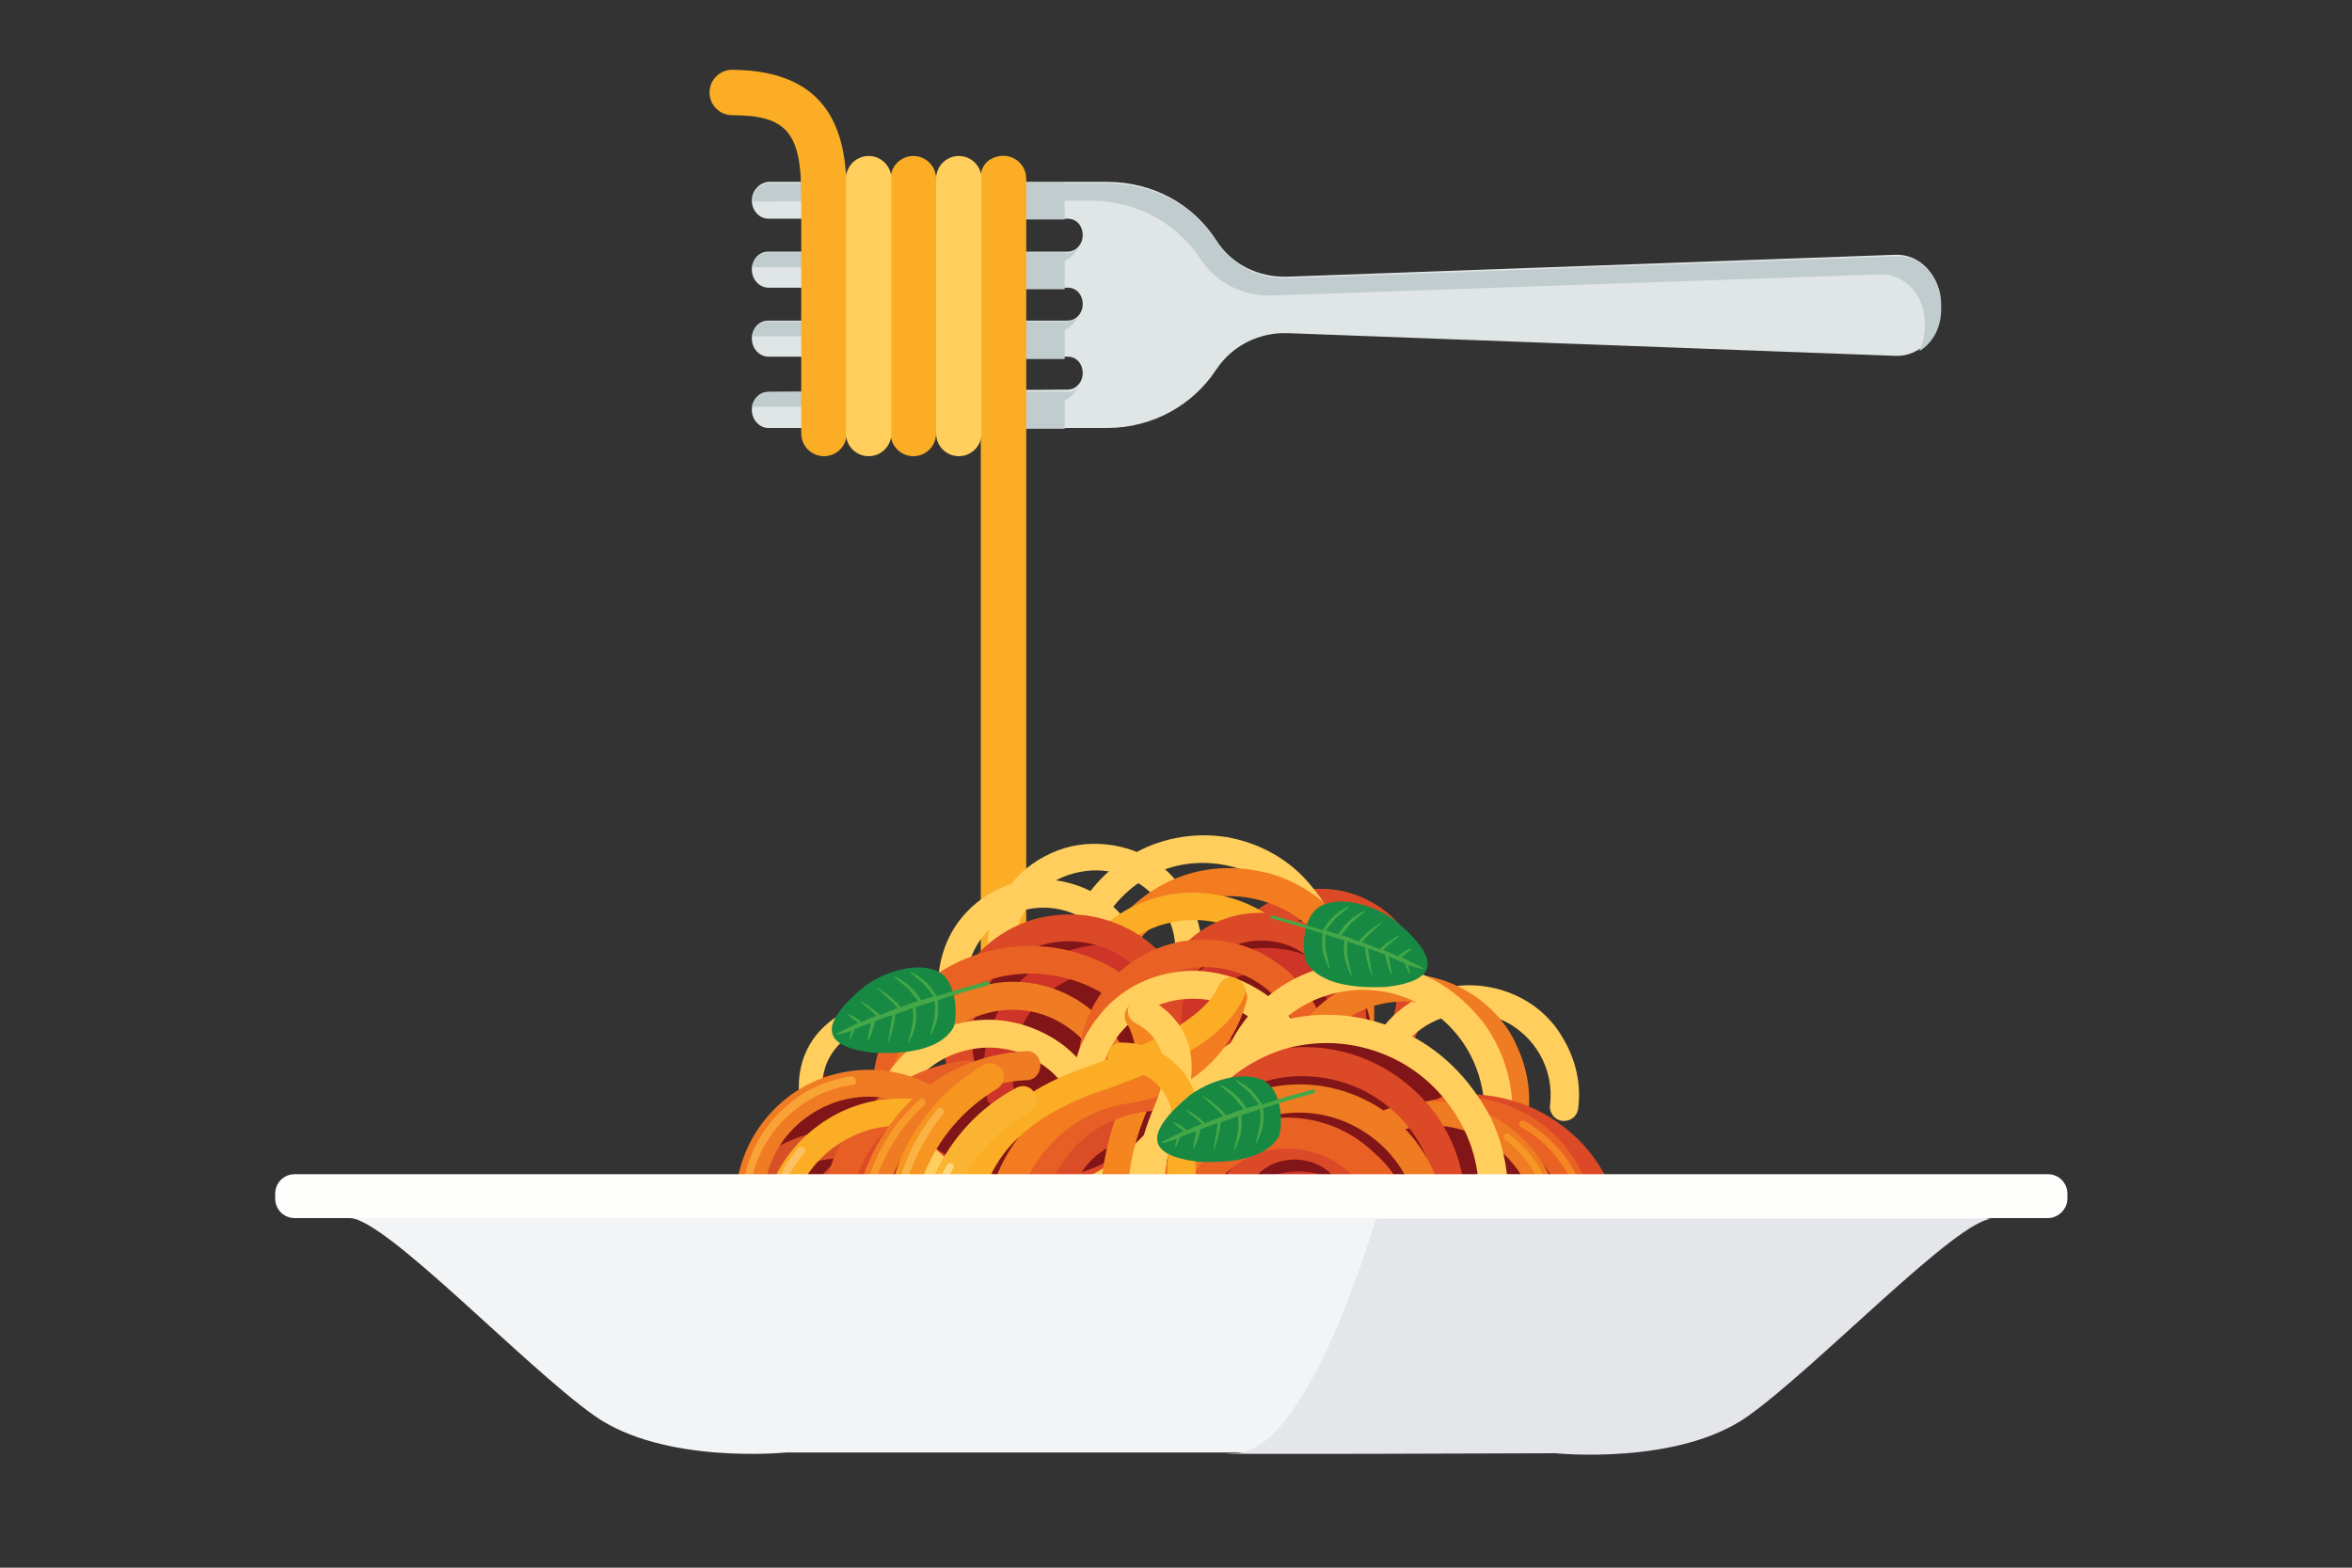 <?xml version="1.0" encoding="utf-8"?>
<!-- Generator: Adobe Illustrator 19.1.0, SVG Export Plug-In . SVG Version: 6.00 Build 0)  -->
<svg version="1.1" id="Layer_1" xmlns="http://www.w3.org/2000/svg" xmlns:xlink="http://www.w3.org/1999/xlink" x="0px" y="0px"
	 viewBox="92 -43 300 200" style="enable-background:new 92 -43 300 200;" xml:space="preserve">
<rect x="92" y="-43" width="300" height="200" fill="#333333" stroke="none"/>
<style type="text/css">
	.st0{fill:#E0E5E6;}
	.st1{fill:#C1CCCE;}
	.st2{fill:#FAAD25;}
	.st3{fill:#FFCE5C;}
	.st4{fill-rule:evenodd;clip-rule:evenodd;fill:#8D191B;}
	.st5{fill-rule:evenodd;clip-rule:evenodd;fill:#F9A41A;}
	.st6{fill:#DB4926;}
	.st7{fill:#F37B20;}
	.st8{fill-rule:evenodd;clip-rule:evenodd;fill:#811517;}
	.st9{fill:#CE3427;}
	.st10{fill:#E96224;}
	.st11{fill:#EF7B22;}
	.st12{fill:#D85126;}
	.st13{fill:#951B1E;}
	.st14{fill:#B62025;}
	.st15{fill:none;stroke:#E96224;stroke-width:3.966;stroke-linecap:round;stroke-linejoin:round;stroke-miterlimit:22.926;}
	.st16{fill:#DB4D26;}
	.st17{fill:#F5851F;}
	.st18{fill:#E75F25;}
	.st19{fill:#F37C20;}
	.st20{fill:#F79521;}
	.st21{fill:#FBB432;}
	.st22{fill:#FFD57E;}
	.st23{fill:#FBB346;}
	.st24{fill:#F89B2A;}
	.st25{fill:#FDC163;}
	.st26{fill:#F9A235;}
	.st27{fill:#F79826;}
	.st28{fill:#F58624;}
	.st29{fill-rule:evenodd;clip-rule:evenodd;fill:#196634;}
	.st30{fill-rule:evenodd;clip-rule:evenodd;fill:#FFFFFF;}
	.st31{fill-rule:evenodd;clip-rule:evenodd;fill:#C82027;}
	.st32{fill-rule:evenodd;clip-rule:evenodd;fill:#801517;}
	.st33{fill-rule:evenodd;clip-rule:evenodd;fill:#178943;}
	.st34{fill:#45A848;}
	.st35{fill:#F2F4F5;}
	.st36{fill:#E5E6EA;}
	.st37{fill:#FEFEFC;}
</style>
<g>
	<g>
		<g>
			<path class="st0" d="M187.9-17.4c0,1.3,1,2.3,2.1,2.3l38.2,0c1.1,0,1.9,0.9,1.9,2.1v0c0,1.2-0.9,2.1-1.9,2.1l-38.2,0
				c-1.2,0-2.1,1-2.1,2.3v0c0,1.3,1,2.3,2.1,2.3l38.2,0c1.1,0,1.9,0.9,1.9,2.1l0,0c0,1.2-0.9,2.1-1.9,2.1l-38.2,0
				c-1.2,0-2.1,1-2.1,2.3l0,0c0,1.3,1,2.3,2.1,2.3l38.2,0c1.1,0,1.9,0.9,1.9,2.1v0c0,1.2-0.9,2.1-1.9,2.1L190,7
				c-1.2,0-2.1,1-2.1,2.3l0,0c0,1.3,1,2.3,2.1,2.3l43.2,0c5.9,0,11-3,13.9-7.4c2.1-3.2,5.6-4.8,9.1-4.7l77.6,2.9
				c3.1,0.1,5.7-2.6,5.7-6.1l0-0.7c0-3.4-2.6-6.2-5.7-6.1l-77.6,2.8c-3.6,0.1-7.1-1.5-9.1-4.7c-2.9-4.5-8-7.4-13.9-7.4l-43.2,0
				C188.9-19.7,187.9-18.7,187.9-17.4L187.9-17.4z"/>
			<g>
				<path class="st1" d="M231.2-17.4c5.9,0,11,3,13.9,7.4c2.1,3.2,5.6,4.8,9.1,4.7L331.8-8c3.1-0.1,5.7,2.6,5.7,6.1l0,0.7
					c0,1.1-0.3,2.1-0.7,3c1.7-1,2.8-3,2.8-5.3l0-0.7c0-3.4-2.6-6.2-5.7-6.1l-77.6,2.8c-3.6,0.1-7.1-1.5-9.1-4.7
					c-2.9-4.5-8-7.4-13.9-7.4l-43.2,0c-1.2,0-2.1,1-2.1,2.3c0,0,0,0,0,0"/>
			</g>
			<path class="st1" d="M190,7c-1,0-1.9,0.8-2.1,1.9c5.9,0,33.1,0,36.4,0c3.3,0,4.7-1.5,5.2-2.5c-0.3,0.4-0.8,0.6-1.3,0.6"/>
			<path class="st1" d="M190-2c-1,0-1.9,0.8-2.1,1.9c5.9,0,33.1,0,36.4,0c3.3,0,4.7-1.5,5.2-2.5c-0.3,0.4-0.8,0.6-1.3,0.6"/>
			<path class="st1" d="M190-10.8c-1,0-1.9,0.8-2.1,1.9c7.7,0,33.7,0,36.4,0c3.3,0,4.7-1.5,5.2-2.5c0,0-0.1,0-0.1,0.1
				c-0.2,0.1-0.3,0.3-0.5,0.4c-0.2,0.1-0.5,0.2-0.7,0.2"/>
		</g>
	</g>
	<g>
		<polygon class="st1" points="214.9,-6.1 227.8,-6.1 227.8,-10.8 214.9,-10.8 		"/>
		<polygon class="st1" points="227.8,2.8 227.8,-1.9 214.9,-1.9 214.9,2.8 		"/>
		<polygon class="st1" points="214.9,-19.7 214.9,-15 227.8,-15 227.8,-19.7 		"/>
		<polygon class="st1" points="227.8,11.7 227.8,7 214.9,7 214.9,11.7 		"/>
	</g>
	<g>
		<path class="st2" d="M200-18.1c0,1.6-1.3,2.9-2.9,2.9c-1.6,0-2.9-1.3-2.9-2.9c0-8-1.9-10.2-8.8-10.2c-1.6,0-2.9-1.3-2.9-2.9
			c0-1.6,1.3-2.9,2.9-2.9C198.3-34,200-25.5,200-18.1z"/>
	</g>
	<path class="st2" d="M222.9-20.2V86.1c0,0.8-0.4,1.6-1.1,2.1c-2.3,1.4-4.7-0.2-4.7-2.3V-20.5c0-0.8,0.4-1.6,1.1-2.1
		C220.5-24,222.9-22.4,222.9-20.2z"/>
	<path class="st3" d="M217.2-20.2v32.5c0,1.6-1.3,2.9-2.9,2.9c-1.6,0-2.9-1.3-2.9-2.9v-32.5c0-1.6,1.3-2.9,2.9-2.9
		C215.9-23.1,217.2-21.8,217.2-20.2z"/>
	<path class="st2" d="M211.4-20.2v32.5c0,1.6-1.3,2.9-2.9,2.9c-1.6,0-2.9-1.3-2.9-2.9v-32.5c0-1.6,1.3-2.9,2.9-2.9
		C210.1-23.1,211.4-21.8,211.4-20.2z"/>
	<path class="st2" d="M200-20.2v32.5c0,1.6-1.3,2.9-2.9,2.9c-1.6,0-2.9-1.3-2.9-2.9v-32.5c0-1.6,1.3-2.9,2.9-2.9
		C198.7-23.1,200-21.8,200-20.2z"/>
	<path class="st3" d="M205.7-20.2v32.5c0,1.6-1.3,2.9-2.9,2.9c-1.6,0-2.9-1.3-2.9-2.9v-32.5c0-1.6,1.3-2.9,2.9-2.9
		C204.4-23.1,205.7-21.8,205.7-20.2z"/>
</g>
<g>
	<path class="st4" d="M197.6,94.4c-1.4-1-1.9-0.8-2.5,0.7c-0.8,2.1-2.4,4.4-4.8,7c-0.8,0.7-0.5,1.3,0.8,1.8c2.6,1,5.5,0.1,7-2.2
		C199.7,99.4,199.8,95.9,197.6,94.4z"/>
	
		<ellipse transform="matrix(-0.223 -0.975 0.975 -0.223 146.58 308.641)" class="st5" cx="196.3" cy="95.9" rx="0.5" ry="0.8"/>
	<ellipse transform="matrix(0.359 -0.933 0.933 0.359 34.26 245.993)" class="st5" cx="196.3" cy="98" rx="0.5" ry="0.8"/>
	
		<ellipse transform="matrix(0.474 -0.88 0.88 0.474 14.514 224.685)" class="st5" cx="195.4" cy="100.2" rx="0.5" ry="0.8"/>
	
		<ellipse transform="matrix(-0.563 -0.827 0.827 -0.563 219.203 318.764)" class="st5" cx="193.9" cy="101.4" rx="0.8" ry="0.5"/>
	<ellipse transform="matrix(0.141 -0.99 0.99 0.141 63.847 277.648)" class="st5" cx="191.9" cy="102" rx="0.8" ry="0.5"/>
	
		<ellipse transform="matrix(-0.563 -0.827 0.827 -0.563 359.751 351.549)" class="st5" cx="272.8" cy="80.7" rx="0.8" ry="0.5"/>
	
		<ellipse transform="matrix(0.141 -0.99 0.99 0.141 152.234 337.962)" class="st5" cx="270.8" cy="81.3" rx="0.8" ry="0.5"/>
	
		<ellipse transform="matrix(-0.738 -0.675 0.675 -0.738 415.36 312.392)" class="st5" cx="268.4" cy="75.5" rx="0.8" ry="0.5"/>
	
		<ellipse transform="matrix(-0.458 -0.889 0.889 -0.458 319.917 353.886)" class="st5" cx="267.8" cy="79.4" rx="0.5" ry="0.8"/>
	<path class="st3" d="M237.5,65.9c-2.2-1-4.7-1.4-7.1-1.2c-2.4,0.2-4.7,1.1-6.7,2.5c-2,1.4-3.6,3.4-4.6,5.6c-1,2.2-1.4,4.6-1.1,7.1
		c0.1,0.9,0.9,1.6,1.9,1.5c0.9-0.1,1.6-0.9,1.5-1.9c-0.2-1.9,0.1-3.7,0.8-5.3c0.7-1.6,1.9-3.1,3.4-4.2c1.5-1.1,3.3-1.7,5.1-1.9
		c1.8-0.2,3.6,0.1,5.3,0.9c1.7,0.8,3.1,2,4.1,3.5c1,1.5,1.7,3.2,1.8,5.1c0.1,0.9,0.9,1.6,1.8,1.6c0.9-0.1,1.6-0.9,1.6-1.8
		c-0.2-2.5-1-4.8-2.4-6.8C241.6,68.5,239.7,66.9,237.5,65.9z"/>
	<path class="st6" d="M266.6,71.9c-3.2-1.7-6.9-1.9-10.1-0.9c-3.3,1-6.1,3.2-7.9,6.4c-0.5,0.9-0.1,1.9,0.7,2.4
		c0.9,0.5,1.9,0.1,2.4-0.7c1.3-2.4,3.4-4,5.8-4.7c2.4-0.7,5.1-0.6,7.4,0.7c2.4,1.2,4,3.3,4.8,5.7c0.8,2.4,0.6,5-0.6,7.4
		c-0.4,0.9-0.1,1.9,0.8,2.4c0.9,0.4,1.9,0.1,2.4-0.8c1.6-3.3,1.8-6.9,0.8-10.1C272.1,76.4,269.9,73.6,266.6,71.9z"/>
	<path class="st3" d="M228.9,69.8c-3.2-1-6.9-0.8-10.1,0.9c-3.2,1.7-5.5,4.5-6.5,7.8c-1,3.2-0.9,6.9,0.8,10.1
		c0.4,0.9,1.5,1.2,2.4,0.8c0.9-0.4,1.2-1.5,0.8-2.4c-1.2-2.4-1.3-5.1-0.6-7.4c0.8-2.4,2.4-4.5,4.8-5.7c2.4-1.2,5-1.4,7.4-0.7
		c2.4,0.7,4.5,2.4,5.8,4.7c0.5,0.9,1.5,1.2,2.4,0.7c0.9-0.5,1.2-1.5,0.7-2.4C235,73,232.2,70.8,228.9,69.8z"/>
	<path class="st3" d="M248.5,63.8c-4.4-0.7-8.8,0.2-12.4,2.4c-3.6,2.2-6.5,5.6-7.8,9.9c-0.3,0.9,0.2,1.9,1.1,2.2
		c0.9,0.3,1.9-0.2,2.2-1.1c1.1-3.4,3.4-6.2,6.3-8c2.9-1.8,6.4-2.5,10-1.9c3.6,0.6,6.6,2.5,8.8,5.1c2.2,2.6,3.4,6,3.4,9.6
		c0,1,0.8,1.8,1.7,1.8c1,0,1.8-0.8,1.8-1.7c0.1-4.5-1.5-8.7-4.2-11.9C256.8,66.9,253,64.6,248.5,63.8z"/>
	<path class="st7" d="M262,73.2c-2.3-2.3-5.2-4-8.2-4.8c-3.1-0.8-6.4-0.9-9.5-0.1c-3.2,0.8-6,2.5-8.3,4.7c-2.3,2.2-3.9,5.1-4.8,8.2
		c-0.3,0.9,0.3,1.9,1.2,2.2c0.9,0.3,1.9-0.3,2.2-1.2c0.7-2.6,2.1-4.8,3.9-6.6c1.8-1.8,4.1-3.1,6.7-3.8c2.6-0.7,5.2-0.6,7.7,0.1
		c2.5,0.7,4.8,2,6.6,3.9c1.9,1.9,3.2,4.2,3.8,6.7c0.6,2.5,0.6,5.1-0.1,7.7c-0.3,0.9,0.3,1.9,1.2,2.2c0.9,0.3,1.9-0.3,2.2-1.2
		c0.9-3.2,0.9-6.5,0.1-9.5C265.9,78.4,264.3,75.5,262,73.2z"/>
	<path class="st2" d="M256.8,76.4c-2.2-2.4-5.1-4.2-8.4-5c-3.3-0.8-6.7-0.7-9.8,0.4c-3.1,1-5.9,3-8,5.6c-0.6,0.8-0.5,1.9,0.3,2.5
		c0.8,0.6,1.9,0.5,2.5-0.3c1.7-2.1,3.9-3.6,6.4-4.5c2.5-0.8,5.2-1,7.8-0.3c2.6,0.7,4.9,2.1,6.7,4c1.8,1.9,3,4.3,3.5,7
		c0.2,1,1.1,1.6,2.1,1.4c1-0.2,1.6-1.1,1.4-2.1C260.6,81.9,259,78.8,256.8,76.4z"/>
	<circle class="st8" cx="253.4" cy="89.8" r="13.6"/>
	<circle class="st8" cx="227.6" cy="90.2" r="13.6"/>
	<path class="st3" d="M211.1,87.2c-2.2-1.7-4.9-2.4-7.6-2.2c-2.6,0.3-5.1,1.5-7,3.6c-1.9,2.1-2.7,4.8-2.6,7.4
		c0.1,2.6,1.2,5.2,3.2,7.2c0.6,0.6,1.5,0.6,2.1,0c0.6-0.6,0.6-1.5,0-2.1c-1.5-1.4-2.3-3.3-2.3-5.2c-0.1-1.9,0.5-3.8,1.9-5.4
		c1.3-1.5,3.2-2.4,5.1-2.6c1.9-0.2,3.9,0.3,5.5,1.6c0.6,0.5,1.6,0.4,2.1-0.3C211.9,88.6,211.8,87.7,211.1,87.2z"/>
	<path class="st9" d="M245.7,83c-2-2.3-4.6-4-7.7-4.9c-3-0.9-6.2-0.8-9.1,0c-2.9,0.9-5.6,2.6-7.6,5c-2,2.4-3.3,5.3-3.7,8.3
		c-0.4,3,0.1,6.1,1.5,9c0.4,0.9,1.5,1.3,2.4,0.8c0.9-0.4,1.3-1.5,0.8-2.4c-1.1-2.2-1.4-4.6-1.1-7c0.3-2.3,1.3-4.6,2.8-6.5
		c1.6-1.9,3.7-3.2,5.9-3.9c2.3-0.7,4.7-0.7,7.1,0c2.4,0.7,4.4,2,5.9,3.8c1.5,1.8,2.6,4,2.9,6.5c0.1,1,1,1.7,2,1.5c1-0.1,1.7-1,1.5-2
		C249,88.2,247.7,85.3,245.7,83z"/>
	<path class="st6" d="M240.6,79.2c-2-2.3-4.6-4-7.7-4.9c-3-0.9-6.2-0.8-9.1,0c-2.9,0.9-5.6,2.6-7.6,5c-2,2.4-3.3,5.3-3.7,8.3
		c-0.4,3,0.1,6.1,1.5,9c0.4,0.9,1.5,1.3,2.4,0.8c0.9-0.4,1.3-1.5,0.8-2.4c-1.1-2.2-1.4-4.6-1.1-7c0.3-2.3,1.3-4.6,2.8-6.5
		c1.6-1.9,3.7-3.2,5.9-3.9c2.3-0.7,4.7-0.7,7.1,0c2.4,0.7,4.4,2,5.9,3.8c1.5,1.8,2.6,4,2.9,6.5c0.1,1,1,1.7,2,1.5c1-0.1,1.7-1,1.5-2
		C243.9,84.4,242.6,81.5,240.6,79.2z"/>
	<path class="st10" d="M234.1,80.6c-3.7-2.2-8.3-3.3-12.9-2.8c-4.7,0.5-8.9,2.4-12,5.3c-3.2,2.9-5.3,6.8-5.8,11.2
		c-0.1,1,0.6,1.9,1.6,2c1,0.1,1.9-0.6,2-1.6c0.4-3.5,2.1-6.6,4.7-9c2.6-2.4,6.1-4,9.9-4.4c3.9-0.4,7.7,0.5,10.8,2.3
		c3.1,1.8,5.5,4.6,6.7,7.9c0.3,0.9,1.4,1.4,2.3,1.1c0.9-0.3,1.4-1.4,1.1-2.3C240.8,86.2,237.8,82.8,234.1,80.6z"/>
	<path class="st11" d="M229.3,84.5c-3.2-1.9-7-2.7-10.8-2c-3.9,0.6-7.2,2.6-9.6,5.4c-2.4,2.8-3.8,6.4-3.8,10.3c0,1,0.8,1.8,1.8,1.8
		s1.8-0.8,1.8-1.8c0-3,1.1-5.8,3-8c1.8-2.2,4.4-3.7,7.4-4.2c3-0.5,6,0.1,8.4,1.6c2.5,1.5,4.4,3.8,5.4,6.6c0.3,0.9,1.3,1.4,2.3,1.1
		c0.9-0.3,1.4-1.3,1.1-2.3C234.9,89.4,232.4,86.4,229.3,84.5z"/>
	<path class="st3" d="M225.9,89.2c-3.2-1.8-7-2.6-10.9-1.8c-3.8,0.8-7.1,3-9.3,5.9c-2.2,2.9-3.4,6.7-3.1,10.6c0.1,1,0.9,1.7,1.9,1.6
		c1-0.1,1.7-0.9,1.6-1.9c-0.2-3,0.7-5.9,2.4-8.2c1.7-2.3,4.2-3.9,7.2-4.5c3-0.6,5.9-0.1,8.4,1.4c2.5,1.4,4.4,3.7,5.4,6.6
		c0.3,0.9,1.3,1.4,2.2,1.1c0.9-0.3,1.4-1.3,1.1-2.2C231.6,94,229.1,91,225.9,89.2z"/>
	<path class="st3" d="M284.9,83.8c-2.9-1.2-6-1.4-8.8-0.7c-2.9,0.7-5.5,2.3-7.5,4.7c-0.6,0.8-0.5,1.9,0.2,2.5
		c0.8,0.6,1.9,0.5,2.5-0.2c1.5-1.8,3.5-3,5.6-3.5c2.1-0.5,4.5-0.4,6.6,0.5c2.1,0.9,3.8,2.5,4.9,4.4c1.1,1.9,1.6,4.2,1.3,6.5
		c-0.1,1,0.6,1.9,1.6,2c1,0.1,1.9-0.6,2-1.6c0.4-3.1-0.3-6.1-1.8-8.7C290.1,87.1,287.8,85,284.9,83.8z"/>
	<path class="st9" d="M254.8,78c-3.7-0.4-7.3,0.8-10,3c-2.7,2.2-4.6,5.4-5.1,9.1c-0.1,0.8,0.5,1.6,1.3,1.7c0.8,0.1,1.6-0.5,1.7-1.3
		c0.4-2.9,1.8-5.4,4-7.1c2.1-1.7,4.9-2.6,7.8-2.3c2.9,0.3,5.5,1.7,7.2,3.8c1.8,2.1,2.7,4.8,2.5,7.8c-0.1,0.8,0.6,1.6,1.4,1.6
		c0.8,0.1,1.6-0.6,1.6-1.4c0.3-3.7-1-7.3-3.2-9.9C261.8,80.2,258.6,78.3,254.8,78z"/>
	<path class="st6" d="M261,76.3c-2.2-1.7-4.8-2.6-7.4-2.8c-2.6-0.2-5.3,0.4-7.7,1.8c-2.4,1.4-4.2,3.5-5.4,5.8
		c-1.1,2.4-1.6,5.1-1.2,7.9c0.1,1,1,1.6,2,1.5c1-0.1,1.6-1,1.5-2c-0.3-2,0-4,0.9-5.8c0.8-1.8,2.2-3.3,4-4.3c1.8-1,3.8-1.5,5.7-1.4
		c2,0.1,3.9,0.8,5.5,2.1c1.6,1.3,2.8,2.9,3.4,4.8c0.6,1.9,0.7,3.9,0.1,5.9c-0.3,0.9,0.3,1.9,1.2,2.2c0.9,0.3,1.9-0.3,2.2-1.2
		c0.7-2.7,0.6-5.4-0.2-7.9C264.7,80.2,263.2,77.9,261,76.3z"/>
	<path class="st10" d="M254.4,79.5c-3.3-2.2-7.5-3.1-11.7-2.4c-4.2,0.8-7.8,3.1-10.1,6.4c-2.3,3.2-3.5,7.3-2.9,11.6
		c0.1,1,1,1.7,2,1.5c1-0.1,1.7-1,1.5-2c-0.5-3.3,0.4-6.5,2.3-9c1.8-2.5,4.6-4.4,7.9-5c3.3-0.6,6.5,0.1,9.1,1.8
		c2.6,1.7,4.6,4.4,5.3,7.6c0.2,1,1.2,1.6,2.1,1.3c1-0.2,1.6-1.2,1.3-2.1C260.3,85.1,257.8,81.7,254.4,79.5z"/>
	<path class="st3" d="M252.1,83c-3.1-1.8-6.9-2.6-10.7-1.9c-3.8,0.7-7.1,2.7-9.3,5.6c-2.3,2.8-3.6,6.5-3.4,10.3c0,1,0.9,1.7,1.8,1.7
		c1,0,1.7-0.9,1.7-1.8c-0.1-3,0.9-5.8,2.6-8c1.8-2.2,4.3-3.8,7.2-4.3c2.9-0.5,5.9,0,8.3,1.5c2.4,1.4,4.3,3.7,5.3,6.5
		c0.3,0.9,1.3,1.4,2.2,1.1c0.9-0.3,1.4-1.3,1.1-2.2C257.8,87.7,255.3,84.8,252.1,83z"/>
	<path class="st11" d="M278.3,83c-3.3-1.7-7-2.1-10.4-1.5c-3.4,0.7-6.7,2.5-9.1,5.3c-0.6,0.7-0.6,1.9,0.2,2.5
		c0.7,0.6,1.9,0.6,2.5-0.2c1.9-2.2,4.4-3.6,7.1-4.1c2.7-0.5,5.6-0.2,8.1,1.1c2.6,1.3,4.5,3.4,5.7,5.9c1.1,2.5,1.5,5.3,0.8,8.2
		c-0.2,1,0.4,1.9,1.3,2.1c1,0.2,1.9-0.4,2.1-1.3c0.9-3.6,0.4-7.3-1.1-10.5C284.2,87.4,281.6,84.7,278.3,83z"/>
	<path class="st3" d="M271.6,80.6c-4.3-1.4-8.8-1.1-12.8,0.5c-4,1.6-7.4,4.5-9.6,8.5c-0.5,0.9-0.2,1.9,0.7,2.4
		c0.9,0.5,1.9,0.2,2.4-0.7c1.8-3.2,4.6-5.6,7.8-6.9c3.2-1.3,6.9-1.5,10.4-0.4c3.5,1.1,6.4,3.4,8.3,6.3c1.9,2.9,2.8,6.5,2.5,10.1
		c-0.1,1,0.6,1.8,1.6,1.9c1,0.1,1.8-0.6,1.9-1.6c0.5-4.5-0.7-8.9-3-12.4C279.4,84.8,275.9,82,271.6,80.6z"/>
	<path class="st8" d="M272.9,98.5c-11.4,0.2-20.4,7.2-20.1,15.7c0.3,8.4,9.8,15.1,21.2,14.8c11.4-0.2,20.4-7.2,20.1-15.7
		C293.8,104.9,284.3,98.2,272.9,98.5z"/>
	<circle class="st8" cx="263.1" cy="108.5" r="20.7"/>
	<path class="st6" d="M287.8,98.5c-3.5-1.6-7.5-2.3-11.5-1.7c-1,0.1-1.6,1.1-1.5,2c0.1,1,1.1,1.6,2,1.5c3.3-0.5,6.6,0,9.4,1.4
		c2.9,1.3,5.4,3.5,7.1,6.4c1.7,2.8,2.5,6,2.4,9.2c-0.1,3.2-1.2,6.3-3.1,9c-1.9,2.7-4.6,4.6-7.6,5.7c-3,1.1-6.3,1.3-9.5,0.6
		c-0.1,0-0.1,0-0.2,0c-3.7-0.6-7.2-0.5-10.4,0.4c-3.2,0.9-6.2,2.6-8.7,5c-0.7,0.7-0.7,1.8,0,2.5c0.7,0.7,1.8,0.7,2.5,0
		c2.1-2,4.5-3.4,7.2-4.2c2.7-0.8,5.7-0.9,8.8-0.3c3.9,0.9,7.9,0.6,11.5-0.7c3.6-1.3,6.9-3.7,9.2-7c2.4-3.3,3.6-7.1,3.8-10.9
		c0.2-3.9-0.8-7.8-2.9-11.2C294.3,102.8,291.3,100.2,287.8,98.5z"/>
	<path class="st10" d="M290.5,102c-2.3-2.3-5.2-3.9-8.3-4.6c-3.1-0.7-6.3-0.6-9.5,0.5c-0.9,0.3-1.4,1.3-1.1,2.2
		c0.3,0.9,1.3,1.4,2.2,1.1c2.5-0.8,5.1-0.9,7.5-0.4c2.4,0.6,4.7,1.8,6.6,3.7c1.8,1.8,3.1,4.1,3.6,6.6c0.6,2.4,0.4,5-0.4,7.5
		c-0.9,2.5-2.4,4.6-4.3,6.1c-2,1.6-4.3,2.6-6.9,2.9c-1,0.1-1.7,1-1.6,2c0.1,1,1,1.7,2,1.6c3.3-0.4,6.3-1.7,8.7-3.7
		c2.5-2,4.4-4.6,5.5-7.7c1.1-3.1,1.2-6.4,0.5-9.4C294.4,107.2,292.8,104.3,290.5,102z"/>
	<path class="st11" d="M285.3,101.4c-5.5-4.6-13.4-5.2-19.5-1.4c0.1,0.1,0.2,0.1,0.3,0.2l0.5,0.6l0.2,0.3c0.4,0.4,0.9,0.8,1.3,1.2
		c2.2-1.2,4.7-1.8,7.2-1.7c6,0.3,11.1,4.6,12.4,10.4c1.3,5.9-1.4,11.9-6.6,14.8c-2.5,1.4-5.4,2-8.4,1.5c-0.9-0.1-1.7,0.5-1.8,1.4
		c-0.1,0.9,0.5,1.7,1.4,1.8c3.7,0.5,7.3-0.2,10.4-1.9c3.1-1.7,5.7-4.4,7.2-7.8C292.9,114.2,291,106.2,285.3,101.4z"/>
	<path class="st8" d="M207.7,95.2c-11.4-0.3-20.5,7.2-20.2,16.7c0.3,9.5,9.7,17.3,21.2,17.6c11.4,0.3,20.5-7.2,20.2-16.7
		C228.6,103.3,219.2,95.4,207.7,95.2z"/>
	<circle class="st8" cx="233" cy="117" r="20.7"/>
	<path class="st12" d="M200.4,101.2c-4.6-0.3-8.8,1.3-12,4.1c-3.2,2.8-5.3,6.8-5.7,11.3c-0.4,4.5,1.1,8.8,3.8,12.1
		c2.7,3.3,6.7,5.5,11.2,5.9c1,0.1,1.8-0.6,1.9-1.6c0.1-1-0.6-1.8-1.6-1.9c-3.6-0.4-6.7-2.1-8.8-4.7c-2.1-2.6-3.3-5.9-3-9.5
		c0.3-3.6,2-6.7,4.5-8.9c2.5-2.2,5.9-3.4,9.4-3.2c1,0.1,1.8-0.7,1.9-1.7C202.2,102.1,201.4,101.3,200.4,101.2z"/>
	<path class="st6" d="M211,131c-3.6,0.4-7-0.6-9.6-2.6c-2.6-2-4.5-5.1-5-8.6c-0.5-3.6,0.5-7,2.4-9.7c2-2.7,5-4.6,8.5-5.2
		c1-0.2,1.6-1.1,1.5-2c-0.2-1-1.1-1.6-2-1.5c-4.5,0.7-8.3,3.2-10.8,6.6c-2.5,3.4-3.7,7.8-3.1,12.3c0.6,4.5,3,8.4,6.4,10.9
		c3.4,2.6,7.7,3.9,12.2,3.4c1-0.1,1.7-1,1.6-2C212.9,131.5,212,130.9,211,131z"/>
	<path class="st13" d="M256.8,112.8c-1.3-0.6-2.7-0.8-4-0.5c-1.3,0.3-2.5,1-3.4,2c-0.6,0.7-0.5,1.9,0.2,2.5c0.7,0.6,1.9,0.5,2.5-0.2
		c0.4-0.5,0.9-0.8,1.5-0.9c0.6-0.1,1.2-0.1,1.7,0.2c0.5,0.3,1,0.7,1.2,1.2c0.3,0.5,0.3,1.1,0.2,1.7c-0.1,0.6-0.4,1.1-0.8,1.5
		c-0.4,0.4-1,0.6-1.6,0.6c-1,0.1-1.7,0.9-1.7,1.9c0.1,1,0.9,1.7,1.9,1.7c1.4-0.1,2.7-0.6,3.7-1.5c1-0.9,1.7-2.1,2-3.5
		c0.3-1.4,0.1-2.8-0.5-4C259.1,114.4,258.1,113.4,256.8,112.8z"/>
	<path class="st6" d="M272.3,96c-4.2-3.8-9.4-5.6-14.7-5.4c-5.2,0.2-10.4,2.3-14.3,6.4v0c-3.1,3.2-5.9,5.8-9,7.6
		c-2.9,1.7-6,2.7-9.6,2.8c-3.7,0.1-7.3-0.7-10.6-2.3c-3.2-1.6-6.1-3.9-8.3-6.9c-0.6-0.8-1.7-1-2.5-0.4c-0.8,0.6-1,1.7-0.4,2.5
		c2.5,3.4,5.8,6.2,9.6,8c3.7,1.8,7.9,2.8,12.2,2.7c4.3-0.1,8-1.3,11.4-3.3c3.3-2,6.4-4.8,9.7-8.1l0,0l0,0c3.2-3.4,7.5-5.2,11.8-5.3
		c4.3-0.1,8.7,1.3,12.2,4.5c3.4,3.1,5.3,7.4,5.5,11.7c0.2,4.3-1.2,8.7-4.2,12.2c-3.1,3.5-7.3,5.5-11.6,5.8c-4.3,0.3-8.8-1-12.3-4
		c-0.8-0.6-1.9-0.5-2.5,0.2s-0.5,1.9,0.2,2.5c4.3,3.6,9.7,5.2,14.9,4.8c5.2-0.4,10.3-2.7,14-7c3.7-4.2,5.4-9.6,5.1-14.8
		C278.7,104.9,276.5,99.8,272.3,96z"/>
	<path class="st3" d="M270.4,88.4c-5.2-2.3-10.8-2.5-15.9-0.9c-5.1,1.6-9.6,4.9-12.6,9.6c-1.7,2.3-3.5,4.3-5.3,6
		c-3.9,3.5-7.9,5.4-11.8,5.8c-3.8,0.4-7.6-0.8-11.1-3.3c-1.2-0.9-2.4-2-3.6-3.3c-0.7-0.7-1.8-0.8-2.5-0.1c-0.7,0.7-0.8,1.8-0.1,2.5
		c1.3,1.4,2.7,2.7,4.1,3.8c4.2,3.1,8.8,4.4,13.5,4c4.7-0.4,9.4-2.6,13.9-6.7c2-1.8,3.9-4,5.8-6.5c0,0,0.1-0.1,0.1-0.2
		c2.6-4,6.4-6.8,10.7-8.2c4.3-1.3,9-1.1,13.4,0.8c4.4,1.9,7.7,5.3,9.7,9.3c2,4,2.5,8.8,1.3,13.4c-1.2,4.6-4,8.4-7.7,11
		c-3.7,2.5-8.3,3.8-13,3.3c-1-0.1-1.8,0.6-1.9,1.6c-0.1,1,0.6,1.8,1.6,1.9c5.6,0.6,11-0.9,15.4-3.9c4.4-3,7.7-7.5,9.2-13
		c1.4-5.5,0.8-11.1-1.5-15.8C279.5,94.6,275.6,90.6,270.4,88.4z"/>
	<path class="st14" d="M259.5,110c-1.7-0.7-3.6-0.8-5.2-0.2c-1.6,0.5-3.1,1.6-4,3.2l0,0c-1.6,2.4-3.9,4-6.5,4.7l0,0l0,0
		c-2.6,0.7-5.4,0.5-8-0.8c-0.9-0.4-1.9-0.1-2.4,0.8c-0.4,0.9-0.1,1.9,0.8,2.4c3.4,1.7,7.1,1.9,10.5,1l0,0c3.4-0.9,6.5-3,8.6-6.2l0,0
		c0,0,0-0.1,0-0.1c0.5-0.8,1.3-1.4,2.1-1.7c0.9-0.3,1.8-0.3,2.7,0.1c0.9,0.4,1.6,1.1,2,1.9c0.4,0.8,0.5,1.8,0.2,2.7
		c-0.3,0.9-0.9,1.7-1.6,2.2c-0.8,0.5-1.7,0.7-2.7,0.6c-1-0.1-1.9,0.5-2,1.5c-0.1,1,0.5,1.9,1.5,2c1.8,0.3,3.6-0.2,5.1-1.1
		c1.5-1,2.6-2.4,3.1-4.2c0.5-1.8,0.3-3.6-0.4-5.2C262.5,112,261.2,110.7,259.5,110z"/>
	<path class="st9" d="M258.8,106.5c-2.6-0.3-5.2,0.4-7.4,2.2l0,0c-5.4,4.2-11.9,6.3-18.4,6.2c-6.5-0.1-13-2.2-18.4-6.6
		c-0.8-0.6-1.9-0.5-2.5,0.3c-0.6,0.8-0.5,1.9,0.3,2.5c6,4.8,13.3,7.3,20.6,7.3c7.3,0.1,14.5-2.2,20.6-6.9c0,0,0.1,0,0.1-0.1
		c1.4-1.1,3.2-1.6,4.8-1.4c1.7,0.2,3.3,1,4.4,2.4c1.1,1.4,1.6,3.1,1.5,4.8c-0.1,1.7-0.9,3.3-2.3,4.5c-1.4,1.2-3.1,1.7-4.8,1.6
		c-1.7-0.1-3.3-0.9-4.5-2.2c-0.6-0.7-1.8-0.8-2.5-0.2c-0.7,0.6-0.8,1.8-0.2,2.5c1.8,2.1,4.3,3.3,6.9,3.5c2.6,0.2,5.2-0.6,7.3-2.4
		c2.1-1.8,3.3-4.3,3.6-6.9c0.2-2.6-0.5-5.2-2.3-7.4C263.8,108.1,261.4,106.8,258.8,106.5z"/>
	<path class="st6" d="M261.1,102.9c-2-0.9-4.2-1.1-6.3-0.6c-2,0.5-3.9,1.6-5.3,3.3c-5.7,7-12,11.2-18.7,12.7
		c-6.8,1.5-14.1,0.4-22-3.5c-0.8-0.4-1.7-0.1-2,0.7c-0.4,0.8-0.1,1.7,0.7,2c8.6,4.2,16.6,5.4,24,3.7c7.4-1.7,14.2-6.3,20.4-13.8
		c1-1.2,2.3-2,3.7-2.3c1.4-0.3,2.9-0.2,4.3,0.4c1.4,0.6,2.5,1.7,3.2,3c0.7,1.3,0.9,2.8,0.7,4.3c-0.2,1.5-1,2.8-2,3.8
		c-1.1,1-2.4,1.6-3.9,1.8l0,0l0,0c-1.1,0.1-2,0.3-2.8,0.8c-0.9,0.5-1.7,1.2-2.2,2.3c-0.7,1.4-0.8,2.9-0.4,4.3
		c0.4,1.4,1.3,2.6,2.5,3.5c1.3,0.8,2.8,1.2,4.2,1c1.4-0.2,2.8-0.9,3.8-2c0.6-0.6,0.5-1.6-0.1-2.1c-0.6-0.6-1.6-0.5-2.1,0.1
		c-0.5,0.6-1.2,0.9-1.9,1c-0.7,0.1-1.5-0.1-2.1-0.5c-0.6-0.4-1.1-1.1-1.3-1.8c-0.2-0.7-0.1-1.5,0.2-2.2c0.2-0.5,0.5-0.8,0.8-0.9
		c0.4-0.2,1-0.3,1.8-0.4l0,0c2.2-0.2,4.2-1.2,5.7-2.6c1.5-1.4,2.6-3.4,3-5.5c0.4-2.2,0-4.3-1-6.2
		C264.7,105.4,263.1,103.9,261.1,102.9z"/>
	<path class="st15" d="M246.9,122.5c2.8,4.1,7.8,6.2,12.7,5.4c4.9-0.8,8.9-4.4,10.3-9.2c1.4-4.8-0.2-10-4-13.2
		c-3.1-3-7.4-4.4-11.7-3.8c-4.3,0.6-7.3,3.2-10.2,6.8c-4,5.1-9.9,8.4-16.3,9.2c-6.4,0.8-12.9-1-18-5.1"/>
	<path class="st11" d="M266.7,97.6c-4.3-2.3-9.1-2.8-13.5-1.7c-4.4,1.1-8.4,3.7-11.1,7.7l0,0c-4.3,5.9-9.6,9.6-15.3,11.1
		c-5.8,1.5-11.9,0.7-17.7-2.5c-0.9-0.5-1.9-0.1-2.4,0.7c-0.5,0.9-0.1,1.9,0.7,2.4c6.6,3.6,13.7,4.5,20.3,2.8
		c6.5-1.7,12.5-5.8,17.3-12.4l0,0c0,0,0,0,0,0c2.2-3.3,5.5-5.4,9-6.3c3.6-0.9,7.5-0.5,11,1.4c3.5,1.9,6,4.9,7.2,8.4
		c1.2,3.5,1.2,7.4-0.3,11c0,0,0,0.1,0,0.1c-1,2.5-2.6,4.5-4.6,6.1c-2,1.5-4.5,2.5-7.1,2.7c-2.6,0.2-5.2-0.3-7.5-1.4
		c-2.3-1.1-4.3-2.9-5.7-5.1c-0.5-0.8-1.6-1.1-2.4-0.6c-0.8,0.5-1.1,1.6-0.6,2.4c1.8,2.8,4.2,5,7.1,6.4c2.9,1.4,6.1,2.1,9.4,1.8
		c3.3-0.3,6.4-1.5,8.9-3.4c2.6-1.9,4.6-4.5,5.8-7.6l0,0c1.8-4.5,1.8-9.3,0.3-13.5C274,103.7,271,99.9,266.7,97.6z"/>
	<path class="st16" d="M249,118.3c-0.8-0.6-1.9-0.5-2.5,0.3c-1.3,1.7-3.2,2.9-5.2,3.5c-2,0.6-4.2,0.6-6.3-0.2
		c-2.1-0.7-3.8-2.1-5-3.8c-1.2-1.7-1.9-3.8-1.8-6c0-2.2,0.8-4.2,2-5.9c1.2-1.7,3-3,5.1-3.6c0.9-0.3,1.5-1.3,1.2-2.2
		c-0.3-0.9-1.3-1.5-2.2-1.2c-2.8,0.9-5.2,2.6-6.9,4.9c-1.7,2.3-2.7,5-2.7,8c-0.1,3,0.8,5.8,2.4,8.1c1.6,2.3,3.9,4.1,6.7,5.1
		c2.8,1,5.7,1,8.4,0.2c2.7-0.8,5.2-2.4,7-4.7C249.9,120,249.8,118.9,249,118.3z"/>
	<path class="st17" d="M284.5,110.1c-1-0.1-1.8,0.6-1.9,1.6c-0.5,4.7-2.4,9.1-5.3,12.6c-2.9,3.5-6.9,6.2-11.5,7.5
		c-4.6,1.3-9.4,1.2-13.7-0.2c-4.4-1.4-8.3-4.1-11.3-7.8c-2.9-3.7-4.5-7.8-4.9-12.1c-0.3-4.5,0.6-9.2,2.9-14.1l0,0l0,0
		c1-2.2,1.4-4.2,1.4-6.2c0-2-0.5-3.9-1.5-5.7c-0.5-0.8-1.6-1.1-2.4-0.6c-0.8,0.5-1.1,1.6-0.6,2.4c0.7,1.2,1.1,2.5,1.1,3.9
		c0,1.5-0.4,3-1.1,4.8l0,0c-2.5,5.5-3.6,10.8-3.2,15.9c0.4,5,2.3,9.8,5.6,14.1c3.4,4.3,8,7.4,13,9c5,1.6,10.5,1.7,15.8,0.2
		c5.3-1.5,9.8-4.6,13.2-8.6c3.4-4,5.6-9.1,6.1-14.6C286.2,111.1,285.5,110.2,284.5,110.1z"/>
	<path class="st18" d="M254,122.4c-0.8-0.6-1.9-0.5-2.5,0.3c-2.2,2.8-5.3,4.6-8.5,5.3c-3.3,0.7-6.8,0.3-10-1.4
		c-3.2-1.7-5.5-4.3-6.8-7.4c-1.3-3.1-1.5-6.7-0.5-10.1c1.1-3.4,3.3-6.2,6.1-8c2.8-1.8,6.3-2.7,9.8-2.3c1,0.1,1.9-0.6,2-1.6
		c0.1-1-0.6-1.9-1.6-2c-4.4-0.5-8.7,0.5-12.2,2.8c-3.5,2.3-6.2,5.7-7.6,10c-1.3,4.2-1,8.6,0.6,12.5c1.6,3.9,4.5,7.2,8.4,9.2
		c3.9,2.1,8.3,2.6,12.4,1.7c4.1-0.9,7.9-3.1,10.6-6.6C254.9,124.1,254.8,123,254,122.4z"/>
	<path class="st19" d="M255.2,123.4c-0.8-0.5-1.9-0.3-2.5,0.5c-2.1,3.3-5.3,5.7-8.8,6.9c-3.5,1.2-7.5,1.2-11.2-0.1
		c-3.7-1.3-6.7-3.8-8.7-7c-2-3.2-2.9-7-2.5-10.9c0.4-3.9,2.2-7.5,4.8-10.1c2.6-2.7,6.1-4.5,10-5l0,0l0,0c3.5-0.5,6.7-2.1,9.3-4.3
		c2.6-2.3,4.5-5.3,5.4-8.7c0.3-0.9-0.3-1.9-1.2-2.2c-0.9-0.3-1.9,0.3-2.2,1.2c-0.8,2.8-2.3,5.2-4.4,7c-2.1,1.8-4.6,3-7.5,3.5l0,0
		c-4.7,0.6-8.9,2.8-12.1,6c-3.2,3.2-5.3,7.5-5.8,12.2c-0.5,4.7,0.6,9.4,3.1,13.2c2.4,3.8,6.1,6.9,10.6,8.5c4.5,1.6,9.2,1.5,13.5,0.1
		c4.3-1.5,8.1-4.3,10.7-8.3C256.2,125.1,256,124,255.2,123.4z"/>
	<path class="st2" d="M256.1,124.9c-0.9-0.5-1.9-0.2-2.4,0.7c-2.1,3.7-5.2,6.6-8.9,8.3c-3.7,1.7-7.9,2.3-12.1,1.5
		c-4.5-0.9-8.5-3.2-11.4-6.5c-2.9-3.3-4.6-7.5-4.8-12.2c-0.2-4.7,0.9-8.8,3.3-12.2c2.4-3.3,6.2-5.9,11.4-7.9c0,0,0,0,0,0
		c5.5-1.8,9.8-3.7,12.9-5.7c3.4-2.1,5.6-4.4,6.6-6.8c0.4-0.9-0.1-1.9-1-2.3c-0.9-0.4-1.9,0.1-2.3,1c-0.7,1.7-2.4,3.4-5.1,5.1
		c-3,1.8-7,3.6-12.2,5.4c0,0-0.1,0-0.1,0c-5.9,2.2-10.2,5.2-13,9.1c-2.9,4-4.2,8.9-4,14.4c0.2,5.4,2.3,10.5,5.7,14.3
		c3.4,3.9,8,6.7,13.4,7.7c5,0.9,9.9,0.2,14.2-1.8c4.4-2,8.1-5.4,10.5-9.8C257.3,126.4,257,125.3,256.1,124.9z"/>
	<path class="st3" d="M286.5,109.3c-1-0.1-1.8,0.7-1.9,1.7c-0.3,4.5-1.9,8.7-4.5,12.1c-2.6,3.4-6.3,6.1-10.5,7.5
		c-4.3,1.4-8.8,1.5-13,0.4c-4.2-1.1-8-3.5-11-6.9c-2.9-3.4-4.6-7.3-5.1-11.4c-0.5-4.3,0.2-8.8,2.2-13.3c0,0,0,0,0-0.1l0,0
		c1.3-3.3,1.6-6.2,1-8.7c-0.7-2.6-2.4-4.7-5.2-6.2c-0.9-0.5-1.9-0.2-2.4,0.7c-0.5,0.9-0.2,1.9,0.7,2.4c1.9,1,3,2.4,3.4,4
		c0.5,1.7,0.2,3.9-0.9,6.5l0,0c-2.2,5-3,10.2-2.4,15.1c0.6,4.8,2.5,9.4,5.9,13.3c3.4,4,7.9,6.7,12.7,8c4.8,1.3,10.1,1.2,15-0.4
		c5-1.7,9.2-4.8,12.2-8.8c3.1-4,4.9-8.9,5.3-14.1C288.2,110.2,287.5,109.3,286.5,109.3z"/>
	<path class="st18" d="M215.4,92.3c-4.7,0.4-8.9,2.5-12.2,5.5c-3.3,3.1-5.5,7.2-6.2,11.8c-0.7,4.7,0.2,9.3,2.3,13.2
		c2.2,3.9,5.6,7.1,9.9,9c0.9,0.4,1.9,0,2.3-0.9c0.4-0.9,0-1.9-0.9-2.3c-3.6-1.5-6.4-4.2-8.2-7.4c-1.8-3.2-2.5-7.1-1.9-10.9
		c0.6-3.9,2.5-7.3,5.2-9.8c2.7-2.5,6.2-4.2,10.1-4.6c1-0.1,1.7-1,1.6-1.9C217.3,92.9,216.4,92.2,215.4,92.3z"/>
	<path class="st11" d="M211.2,95.7c-3.5-2-7.4-2.6-11.1-2c-3.7,0.6-7.2,2.4-9.9,5.4c-2.7,3-4.1,6.6-4.4,10.4
		c-0.2,3.8,0.8,7.6,3.1,10.8c2.3,3.3,5.6,5.5,9.2,6.5c3.6,1,7.6,0.9,11.2-0.6c0.9-0.4,1.3-1.4,1-2.3c-0.4-0.9-1.4-1.3-2.3-1
		c-2.9,1.2-6.1,1.3-8.9,0.5c-2.9-0.8-5.4-2.6-7.3-5.2c-1.8-2.6-2.6-5.6-2.4-8.6c0.2-3,1.3-5.9,3.4-8.2c2.1-2.3,4.9-3.8,7.8-4.3
		c2.9-0.5,6,0,8.8,1.6c0.9,0.5,1.9,0.2,2.4-0.7C212.4,97.3,212.1,96.2,211.2,95.7z"/>
	<path class="st2" d="M211.6,128.3c-2.8,1-5.7,1-8.4,0.3c-2.7-0.7-5.2-2.2-7.1-4.4c-1.9-2.2-3.1-4.9-3.4-7.6
		c-0.3-2.8,0.1-5.6,1.4-8.2c1.3-2.6,3.4-4.7,5.8-6c2.4-1.4,5.3-2,8.2-1.7c1,0.1,1.8-0.6,1.9-1.6c0.1-1-0.6-1.8-1.6-1.9
		c-3.6-0.3-7.2,0.5-10.2,2.2c-3,1.7-5.6,4.3-7.2,7.5c-1.6,3.2-2.2,6.8-1.8,10.3c0.4,3.5,1.9,6.8,4.3,9.5c2.4,2.7,5.5,4.6,8.9,5.5
		c3.4,0.9,7,0.8,10.4-0.4c0.9-0.3,1.4-1.3,1.1-2.3C213.5,128.4,212.5,127.9,211.6,128.3z"/>
	<path class="st11" d="M222.9,91.1c-6.1,0.3-11.5,2.9-15.4,7c-3.9,4.1-6.4,9.6-6.5,15.6c-0.1,6.1,2.1,11.6,5.9,15.9
		c3.8,4.2,9.1,7,15.1,7.6c1,0.1,1.8-0.6,1.9-1.6c0.1-1-0.6-1.8-1.6-1.9c-5.1-0.5-9.6-2.8-12.8-6.4c-3.2-3.6-5.1-8.3-5-13.4
		c0.1-5.1,2.2-9.8,5.5-13.2c3.3-3.4,7.9-5.7,13-5.9c1,0,1.7-0.9,1.7-1.9C224.7,91.8,223.8,91,222.9,91.1z"/>
	<path class="st20" d="M232.1,137c-5.1,0.4-10-1-14-3.8c-4-2.7-7.1-6.8-8.7-11.7c-1.5-4.9-1.3-10,0.4-14.5c1.7-4.5,5-8.5,9.4-11.1
		c0.8-0.5,1.1-1.6,0.6-2.4c-0.5-0.8-1.6-1.1-2.4-0.6c-5.1,3-8.9,7.6-10.9,12.9c-2,5.3-2.3,11.2-0.5,16.8c1.8,5.7,5.4,10.4,10.1,13.5
		c4.7,3.2,10.3,4.8,16.3,4.4c1-0.1,1.7-0.9,1.6-1.9C234,137.6,233.1,136.9,232.1,137z"/>
	<path class="st21" d="M253.9,122.5c-0.9-0.3-1.9,0.1-2.3,1.1c-1.5,4.2-4.3,7.7-7.9,10c-3.6,2.3-7.9,3.5-12.3,3.2
		c-4.5-0.3-8.6-2.1-11.8-4.9c-3.2-2.8-5.5-6.6-6.5-11c-0.9-4.4-0.4-8.8,1.4-12.7c1.8-3.9,4.8-7.1,8.8-9.3c0.9-0.5,1.2-1.5,0.7-2.4
		c-0.5-0.9-1.5-1.2-2.4-0.7c-4.7,2.5-8.2,6.4-10.3,10.9c-2.1,4.5-2.8,9.7-1.7,14.9c1.1,5.2,3.9,9.6,7.6,12.9
		c3.8,3.3,8.6,5.4,13.9,5.7c5.3,0.4,10.3-1,14.5-3.8c4.2-2.7,7.5-6.8,9.3-11.8C255.3,123.8,254.8,122.8,253.9,122.5z"/>
	<path class="st22" d="M238.8,137.8c-1.7,0.5-3.4,0.8-5.1,0.8c-1.7,0.1-3.5-0.1-5.2-0.4c-0.3,0-0.5,0.1-0.6,0.4s0.1,0.5,0.4,0.6
		c1.8,0.4,3.6,0.5,5.4,0.4c1.8-0.1,3.6-0.4,5.4-0.9c0.2-0.1,0.4-0.3,0.3-0.6C239.3,137.9,239,137.7,238.8,137.8z"/>
	<path class="st22" d="M223.3,136.5c-1.5-0.7-2.9-1.6-4.2-2.6c-1.3-1-2.5-2.2-3.5-3.5c-2.8-3.5-4.3-7.6-4.7-11.9
		c-0.3-4.2,0.6-8.6,2.7-12.5c0.1-0.2,0-0.5-0.2-0.6c-0.2-0.1-0.5,0-0.6,0.2c-2.3,4-3.2,8.6-2.8,13c0.4,4.4,2,8.7,4.9,12.4
		c1.1,1.4,2.3,2.6,3.7,3.7c1.4,1.1,2.9,2,4.4,2.8c0.2,0.1,0.5,0,0.6-0.2C223.6,136.9,223.5,136.6,223.3,136.5z"/>
	<path class="st3" d="M287,111.3c-0.3,0-0.5,0.2-0.5,0.4c-0.5,5.7-3,10.9-6.7,14.7c-3.8,3.9-8.9,6.5-14.6,7.1
		c-0.3,0-0.4,0.3-0.4,0.5c0,0.3,0.3,0.4,0.5,0.4c5.9-0.7,11.2-3.4,15.1-7.4c3.9-4,6.5-9.4,7-15.3C287.4,111.5,287.3,111.3,287,111.3
		z"/>
	<path class="st3" d="M259.8,133.6c-1.3-0.1-2.6-0.4-3.9-0.8c-1.3-0.4-2.5-0.8-3.7-1.4c-0.2-0.1-0.5,0-0.6,0.2
		c-0.1,0.2,0,0.5,0.2,0.6c1.3,0.6,2.6,1.1,3.9,1.5c1.3,0.4,2.7,0.7,4.1,0.8c0.3,0,0.5-0.2,0.5-0.4
		C260.3,133.8,260.1,133.6,259.8,133.6z"/>
	<path class="st23" d="M210,127.6c-0.7-1.1-1.2-2.3-1.7-3.5c-0.1-0.2-0.4-0.4-0.6-0.3c-0.2,0.1-0.4,0.4-0.3,0.6
		c0.5,1.2,1.1,2.4,1.8,3.6c0.7,1.1,1.5,2.2,2.3,3.3c0.2,0.2,0.5,0.2,0.7,0.1c0.2-0.2,0.2-0.5,0.1-0.7
		C211.4,129.8,210.6,128.7,210,127.6z"/>
	<path class="st23" d="M211.6,98.5c-2.7,3.2-4.4,6.8-5.3,10.7c-0.9,3.9-0.9,8,0.1,12c0.1,0.3,0.3,0.4,0.6,0.3
		c0.3-0.1,0.4-0.3,0.3-0.6c-0.9-3.8-1-7.7-0.1-11.5c0.9-3.7,2.6-7.2,5.1-10.3c0.2-0.2,0.1-0.5-0.1-0.7
		C212,98.3,211.7,98.3,211.6,98.5z"/>
	<path class="st24" d="M206.5,126.6c-0.6-0.9-1.1-1.8-1.6-2.7c-0.1-0.2-0.4-0.3-0.6-0.2c-0.2,0.1-0.3,0.4-0.2,0.6
		c0.5,1,1,1.9,1.7,2.8c0.6,0.9,1.3,1.7,2.1,2.6c0.2,0.2,0.5,0.2,0.7,0c0.2-0.2,0.2-0.5,0-0.7C207.8,128.3,207.1,127.5,206.5,126.6z"
		/>
	<path class="st24" d="M209.3,97.3c-3.3,2.9-5.6,6.7-6.7,10.8c-1.1,4.1-1.2,8.5,0.1,12.7c0.1,0.2,0.3,0.4,0.6,0.3
		c0.2-0.1,0.4-0.3,0.3-0.6c-1.2-4-1.2-8.3-0.1-12.2c1.1-3.9,3.3-7.5,6.4-10.3c0.2-0.2,0.2-0.5,0-0.7
		C209.7,97.1,209.5,97.1,209.3,97.3z"/>
	<path class="st25" d="M200.7,129.8c-0.7-0.3-1.3-0.6-2-1c-0.6-0.4-1.2-0.8-1.8-1.3c-0.2-0.2-0.5-0.1-0.7,0.1
		c-0.2,0.2-0.1,0.5,0.1,0.7c0.6,0.5,1.3,0.9,1.9,1.3c0.7,0.4,1.4,0.8,2.1,1.1c0.2,0.1,0.5,0,0.6-0.2
		C201,130.2,200.9,129.9,200.7,129.8z"/>
	<path class="st25" d="M192.5,122.2c-0.6-1.2-1.1-2.4-1.4-3.7c-0.6-2.5-0.6-5.1,0-7.6c0.6-2.5,1.8-4.8,3.5-6.8
		c0.2-0.2,0.1-0.5-0.1-0.7c-0.2-0.2-0.5-0.1-0.7,0.1c-1.8,2.1-3,4.6-3.7,7.2c-0.6,2.6-0.7,5.4,0,8c0.3,1.4,0.8,2.7,1.5,4
		c0.6,1.3,1.4,2.4,2.4,3.5c0.2,0.2,0.5,0.2,0.7,0c0.2-0.2,0.2-0.5,0-0.7C193.9,124.5,193.1,123.4,192.5,122.2z"/>
	<path class="st26" d="M187.5,112.4c-0.1-0.9-0.1-1.8-0.1-2.7c0-0.3-0.2-0.5-0.4-0.5c-0.3,0-0.5,0.2-0.5,0.4c-0.1,1,0,1.9,0.1,2.9
		c0.1,0.9,0.3,1.9,0.6,2.8c0.1,0.2,0.3,0.4,0.6,0.3c0.2-0.1,0.4-0.3,0.3-0.6C187.8,114.1,187.6,113.3,187.5,112.4z"/>
	<path class="st26" d="M200.6,94.3c-3.3,0.5-6.3,1.9-8.6,4.1c-2.4,2.1-4.1,5-4.9,8.2c-0.1,0.2,0.1,0.5,0.3,0.6
		c0.2,0.1,0.5-0.1,0.6-0.3c0.8-3,2.4-5.7,4.7-7.7c2.2-2,5-3.4,8.1-3.8c0.3,0,0.4-0.3,0.4-0.5C201.1,94.5,200.8,94.3,200.6,94.3z"/>
	<path class="st27" d="M286.8,123.1c-0.5,0.7-1,1.3-1.6,1.9c-0.6,0.6-1.2,1.1-1.9,1.6c-0.2,0.1-0.3,0.4-0.1,0.6
		c0.1,0.2,0.4,0.3,0.6,0.1c0.7-0.5,1.4-1.1,2.1-1.7c0.6-0.6,1.2-1.3,1.7-2c0.2-0.2,0.1-0.5-0.1-0.6
		C287.3,122.8,287,122.9,286.8,123.1z"/>
	<path class="st27" d="M284.5,101.7c-0.2-0.2-0.5-0.1-0.6,0.1c-0.2,0.2-0.1,0.5,0.1,0.6c1.9,1.5,3.4,3.3,4.3,5.4
		c1,2.1,1.5,4.4,1.4,6.8c0,1.1-0.2,2.1-0.4,3.1c-0.3,1-0.6,2-1.1,3c-0.1,0.2,0,0.5,0.2,0.6c0.2,0.1,0.5,0,0.6-0.2
		c0.5-1,0.9-2.1,1.1-3.2c0.3-1.1,0.4-2.2,0.5-3.3c0.1-2.5-0.5-5-1.5-7.2C288.1,105.2,286.5,103.2,284.5,101.7z"/>
	<path class="st28" d="M286.4,100c-0.2-0.1-0.5,0-0.6,0.2c-0.1,0.2,0,0.5,0.2,0.6c2.4,1.3,4.3,3.2,5.7,5.5c1.4,2.2,2.1,4.8,2.2,7.5
		c0,1.4-0.1,2.7-0.4,4c-0.3,1.3-0.8,2.6-1.4,3.7c-0.1,0.2,0,0.5,0.2,0.6c0.2,0.1,0.5,0,0.6-0.2c0.7-1.2,1.2-2.6,1.5-4
		c0.3-1.4,0.5-2.8,0.4-4.2c-0.1-2.9-0.9-5.6-2.4-8C291,103.4,288.9,101.4,286.4,100z"/>
	<path class="st28" d="M290.5,123.8c-0.5,0.7-1.1,1.3-1.8,1.9c-0.6,0.6-1.3,1.1-2,1.5c-0.2,0.1-0.3,0.4-0.1,0.6
		c0.1,0.2,0.4,0.3,0.6,0.1c0.8-0.5,1.5-1,2.2-1.6c0.7-0.6,1.3-1.3,1.9-2c0.2-0.2,0.1-0.5-0.1-0.7
		C290.9,123.6,290.6,123.6,290.5,123.8z"/>
	<path class="st29" d="M250.4,121.3c-1.7,0.9-3.6,1.5-6.7,1.2c-2.7-0.3-4.1,1-4.2,3.9c-0.6,8.7,5.3,11,7.9,2.9
		c0.5-1.4,1.2-2.2,2.3-2.4c1.2-0.3,1.5-1.2,1.1-2.7c-0.3-0.9,0.2-1.5,0.8-2.3C252.7,120.4,252.3,120.2,250.4,121.3z"/>
	<path class="st30" d="M250.9,121.6c-1.2,0.8-2.2,1.6-3.1,2.4c-1.1,0-2.1,0-3,0.1c-0.9,0.1-1.7,0.2-2.4,0.4c-0.1,0-0.2,0.1-0.1,0.3
		c0,0.1,0.1,0.2,0.3,0.1c0.7-0.2,1.4-0.3,2.3-0.4c0.7-0.1,1.5-0.1,2.4-0.1c-0.6,0.6-1.2,1.1-1.7,1.7c-0.8,0-1.5,0.1-2.2,0.1
		c-0.9,0.1-1.7,0.2-2.4,0.4c-0.1,0-0.2,0.1-0.1,0.3c0,0.1,0.1,0.2,0.3,0.1c0.7-0.2,1.4-0.3,2.3-0.4c0.6-0.1,1.1-0.1,1.8-0.1
		c-0.3,0.4-0.6,0.8-0.9,1.2c-0.1,0.2-0.2,0.3-0.4,0.5c-1.1,0.1-2.3,0.2-3.4,0.5c-0.1,0-0.2,0.1-0.1,0.3c0,0.1,0.1,0.2,0.3,0.1
		c1-0.3,2-0.4,3-0.5c-0.3,0.5-0.5,1.1-0.7,1.6c-0.8,0.1-1.5,0.2-2.2,0.4c-0.1,0-0.2,0.1-0.1,0.3c0,0.1,0.1,0.2,0.3,0.1
		c0.6-0.2,1.3-0.3,2-0.4c-0.1,0.5-0.2,0.9-0.2,1.3c-0.4,0.1-0.8,0.2-1.2,0.3c-0.1,0-0.2,0.1-0.1,0.3c0,0.1,0.1,0.2,0.3,0.1
		c0.3-0.1,0.7-0.2,1.1-0.2c0,0.3,0,0.7,0.1,1c0,0.1,0.1,0.2,0.2,0.2c0.1,0,0.2-0.1,0.2-0.2c0-0.1,0-0.1,0-0.2c-0.1-1,0-2.1,0.5-3.1
		c0.3,0.6,0.4,1.2,0.6,1.8c0,0.1,0.1,0.2,0.2,0.2c0.1,0,0.2-0.1,0.2-0.2c-0.2-0.8-0.4-1.5-0.7-2.2c0.2-0.5,0.6-1,0.9-1.5
		c0.1-0.2,0.2-0.3,0.4-0.5c0.2,1,0.4,2.1,0.4,3.1c0,0.1,0.1,0.2,0.2,0.2c0.1,0,0.2-0.1,0.2-0.2c0-1.2-0.2-2.4-0.4-3.5
		c0.4-0.5,0.8-0.9,1.3-1.4c0.2,0.7,0.3,1.3,0.3,1.9c0,0.1,0.1,0.2,0.2,0.2c0.1,0,0.2-0.1,0.2-0.2c-0.1-0.7-0.2-1.5-0.4-2.2
		c0.5-0.5,1-0.9,1.6-1.4c0.2,0.8,0.3,1.6,0.4,2.2c0,0.1,0.1,0.2,0.2,0.2c0.1,0,0.2-0.1,0.2-0.2c-0.1-0.8-0.2-1.7-0.4-2.5
		c0.6-0.5,1.2-1,1.9-1.4c0.1-0.1,0.2-0.1,0.3-0.2c0.1-0.1,0.1-0.2,0.1-0.3C251.1,121.6,251,121.6,250.9,121.6z"/>
	<path class="st2" d="M284.3,106.8c-1-0.1-1.9,0.5-2,1.5c-0.5,3.4-1.9,6.6-4,9.2c-2.1,2.6-4.9,4.7-8.1,5.9c-3.2,1.2-6.7,1.5-10,0.9
		c-3.3-0.6-6.4-2-9.1-4.3c-2.6-2.3-4.5-5.1-5.6-8.3c-1.1-3.2-1.3-6.6-0.6-10c0,0,0,0,0-0.1l0,0c0.2-1.4,0.2-2.9-0.2-4.3
		c-0.4-1.4-1.1-2.7-2-3.8c-1-1.1-2.1-2-3.5-2.6c-1.3-0.6-2.7-0.9-4.2-0.9c-1,0-1.8,0.8-1.7,1.8c0,1,0.8,1.8,1.8,1.7
		c0.9,0,1.9,0.2,2.7,0.6c0.8,0.4,1.6,0.9,2.2,1.7c0.6,0.7,1.1,1.6,1.3,2.4c0.2,0.9,0.3,1.8,0.1,2.8l0,0c-0.8,4-0.6,8.1,0.7,11.8
		c1.3,3.8,3.5,7.2,6.7,9.9c3.1,2.7,6.8,4.4,10.8,5.1c3.9,0.7,8,0.3,11.8-1.1c3.8-1.5,7.1-3.9,9.6-7c2.5-3.1,4.1-6.9,4.7-10.9
		C286,107.8,285.3,106.9,284.3,106.8z"/>
	<path class="st3" d="M260.4,126.2c-0.9-0.1-1.7-0.3-2.6-0.6c-0.8-0.2-1.7-0.5-2.5-0.9c-0.2-0.1-0.5,0-0.6,0.2
		c-0.1,0.2,0,0.5,0.2,0.6c0.8,0.4,1.7,0.7,2.6,0.9c0.9,0.3,1.8,0.5,2.7,0.6c0.3,0,0.5-0.1,0.5-0.4
		C260.9,126.5,260.7,126.2,260.4,126.2z"/>
	<path class="st3" d="M284.7,108.5c-0.3,0-0.5,0.1-0.5,0.4c-0.8,5-3.3,9.4-7,12.5c-3.6,3.1-8.3,5-13.4,5c-0.3,0-0.5,0.2-0.5,0.5
		s0.2,0.5,0.5,0.5c5.3,0,10.2-2,14-5.2c3.8-3.3,6.5-7.8,7.3-13.1C285.1,108.8,285,108.6,284.7,108.5z"/>
	<path class="st31" d="M232.4,120.9c-0.8-0.3-1.5-0.8-2.2-1.7c-1.6-2.3-4.2-2.9-6.7-2.5c-2.5,0.4-4.9,2.3-6,4.6
		c-1.7,4.2-0.4,9.1,3.1,12c3.3,2.6,8,2.7,11.4,0.1C237.1,129.6,237.1,122.8,232.4,120.9z"/>
	<path class="st4" d="M231.6,122.3c-1.6-1.1-2.2-0.9-2.9,0.8c-0.9,2.4-2.7,5.1-5.5,8.1c-0.9,0.8-0.6,1.5,1,2.1
		c3,1.1,6.3,0.1,8.1-2.6C234,128.1,234.2,124,231.6,122.3z"/>
	
		<ellipse transform="matrix(-0.223 -0.975 0.975 -0.223 160.594 376.025)" class="st5" cx="230.1" cy="124" rx="0.6" ry="0.9"/>
	
		<ellipse transform="matrix(0.359 -0.933 0.933 0.359 29.398 295.773)" class="st5" cx="230.1" cy="126.5" rx="0.6" ry="0.9"/>
	<ellipse transform="matrix(0.475 -0.88 0.88 0.475 6.916 269.453)" class="st5" cx="229.2" cy="128.9" rx="0.6" ry="0.9"/>
	
		<ellipse transform="matrix(-0.563 -0.827 0.827 -0.563 247.644 391.662)" class="st5" cx="227.4" cy="130.4" rx="0.9" ry="0.6"/>
	
		<ellipse transform="matrix(0.141 -0.99 0.99 0.141 63.644 335.457)" class="st5" cx="225.1" cy="131.1" rx="0.9" ry="0.6"/>
	<path class="st32" d="M227.8,119.9c-2.5-1.9-6.3-0.4-8.2,2.1c-1.9,2.5-1.8,6,0.2,8.4c1.1,1.3,1.9,1.4,2.3,0.2
		c1.9-3.6,3.8-6.2,5.8-7.8C229.4,121.7,229.4,121.1,227.8,119.9z"/>
	
		<ellipse transform="matrix(-0.109 -0.994 0.994 -0.109 130.189 360.479)" class="st5" cx="226.6" cy="121.9" rx="0.9" ry="0.6"/>
	
		<ellipse transform="matrix(-0.646 -0.763 0.763 -0.646 275.554 373.142)" class="st5" cx="224.3" cy="122.7" rx="0.9" ry="0.6"/>
	
		<ellipse transform="matrix(-0.738 -0.675 0.675 -0.738 302.215 366.258)" class="st5" cx="222.3" cy="124.4" rx="0.9" ry="0.6"/>
	<ellipse transform="matrix(0.26 -0.966 0.966 0.26 41.721 307.541)" class="st5" cx="221.5" cy="126.5" rx="0.6" ry="0.9"/>
	
		<ellipse transform="matrix(-0.458 -0.889 0.889 -0.458 208.582 385.029)" class="st5" cx="221.6" cy="129" rx="0.6" ry="0.9"/>
	<circle class="st30" cx="165.3" cy="128.8" r="0.7"/>
	<circle class="st30" cx="175.9" cy="133.7" r="0.6"/>
	<circle class="st30" cx="187.1" cy="128.2" r="0.5"/>
</g>
<g>
	<path class="st33" d="M202.3,82.8c-5.9,4.9-5.6,7.7,1,8.5c5.5,0.3,9-0.9,10.3-3.2c0.4-0.8,0.7-5-1.4-6.8
		C210,79.6,205.5,80.5,202.3,82.8z"/>
	<path class="st34" d="M217.9,82.2c-2.2,0.6-4.3,1.2-6.4,1.9c-0.4-0.6-0.8-1.2-1.3-1.7c-0.5-0.6-2.1-1.5-2.1-1.4
		c-0.1,0.1,1.3,1.1,1.8,1.6c0.4,0.5,0.8,1,1.2,1.5c-0.5,0.2-1.1,0.3-1.6,0.5c-0.4-0.6-0.8-1.2-1.3-1.6c-0.5-0.6-2.1-1.5-2.1-1.4
		c-0.1,0.1,1.3,1.1,1.8,1.6c0.4,0.5,0.8,1,1.2,1.5c-0.3,0.1-0.6,0.2-0.9,0.3c-0.4,0.2-0.9,0.3-1.3,0.5c-0.8-1.1-2.9-2.5-3-2.5
		c-0.1,0.1,1.8,1.6,2.6,2.6c-0.8,0.3-1.5,0.6-2.3,0.9c0,0,0,0,0,0c-0.6-0.7-2.4-1.8-2.5-1.8c-0.1,0.1,1.4,1.2,2.1,1.9
		c-0.6,0.2-1.3,0.5-1.9,0.8c-0.4-0.4-1.6-1.1-1.7-1c-0.1,0.1,0.8,0.8,1.3,1.1c-0.2,0.1-3,1.4-2.9,1.5c0.1,0.1,1.5-0.3,2-0.5
		c-0.1,0.5-0.3,1.1-0.2,1.1c0.1,0,0.4-0.7,0.6-1.3c0.7-0.3,1.4-0.6,2.1-0.8c-0.2,1-0.5,2.3-0.4,2.3c0.1,0,0.7-1.4,0.9-2.5
		c0.7-0.3,1.5-0.6,2.2-0.8c-0.1,1.3-0.6,3.4-0.5,3.5c0.1,0,0.8-2.2,0.9-3.6c0.7-0.3,1.5-0.5,2.2-0.8c0,0,0,0,0,0
		c0.1,0.7,0.1,1.3,0,2c-0.1,0.7-0.6,2.4-0.5,2.4c0.1,0,0.8-1.6,0.9-2.4c0.1-0.7,0.1-1.4,0-2.1c0.8-0.3,1.6-0.5,2.4-0.8
		c0.1,0.7,0.1,1.3,0,2c-0.1,0.7-0.6,2.4-0.5,2.4c0.1,0,0.8-1.6,0.9-2.4c0.1-0.7,0.1-1.4,0-2.1c2.1-0.7,4.2-1.3,6.4-1.9
		c0.2,0,0.3-0.2,0.2-0.4C218.3,82.2,218.1,82.1,217.9,82.2z"/>
</g>
<g>
	<path class="st33" d="M243.8,96.7c-5.9,4.9-5.6,7.7,1,8.5c5.5,0.3,9-0.9,10.3-3.2c0.4-0.8,0.7-5-1.4-6.8
		C251.5,93.5,247,94.4,243.8,96.7z"/>
	<path class="st34" d="M259.4,96c-2.2,0.6-4.3,1.2-6.4,1.9c-0.4-0.6-0.8-1.2-1.3-1.7c-0.5-0.6-2.1-1.5-2.1-1.4
		c-0.1,0.1,1.3,1.1,1.8,1.6c0.4,0.5,0.8,1,1.2,1.5c-0.5,0.2-1.1,0.3-1.6,0.5c-0.4-0.6-0.8-1.2-1.3-1.6c-0.5-0.6-2.1-1.5-2.1-1.4
		c-0.1,0.1,1.3,1.1,1.8,1.6c0.4,0.5,0.8,1,1.2,1.5c-0.3,0.1-0.6,0.2-0.9,0.3c-0.4,0.2-0.9,0.3-1.3,0.5c-0.8-1.1-2.9-2.5-3-2.5
		c-0.1,0.1,1.8,1.6,2.6,2.6c-0.8,0.3-1.5,0.6-2.3,0.9c0,0,0,0,0,0c-0.6-0.7-2.4-1.8-2.5-1.8c-0.1,0.1,1.4,1.2,2.1,1.9
		c-0.6,0.2-1.3,0.5-1.9,0.8c-0.4-0.4-1.6-1.1-1.7-1c-0.1,0.1,0.8,0.8,1.3,1.1c-0.2,0.1-3,1.4-2.9,1.5c0.1,0.1,1.5-0.3,2-0.5
		c-0.1,0.5-0.3,1.1-0.2,1.1c0.1,0,0.4-0.7,0.6-1.3c0.7-0.3,1.4-0.6,2.1-0.8c-0.2,1-0.5,2.3-0.4,2.3c0.1,0,0.7-1.4,0.9-2.5
		c0.7-0.3,1.5-0.6,2.2-0.8c-0.1,1.3-0.6,3.4-0.5,3.5c0.1,0,0.8-2.2,0.9-3.6c0.7-0.3,1.5-0.5,2.2-0.8c0,0,0,0,0,0
		c0.1,0.7,0.1,1.3,0,2c-0.1,0.7-0.6,2.4-0.5,2.4c0.1,0,0.8-1.6,0.9-2.4c0.1-0.7,0.1-1.4,0-2.1c0.8-0.3,1.6-0.5,2.4-0.8
		c0.1,0.7,0.1,1.3,0,2c-0.1,0.7-0.6,2.4-0.5,2.4c0.1,0,0.8-1.6,0.9-2.4c0.1-0.7,0.1-1.4,0-2.1c2.1-0.7,4.2-1.3,6.4-1.9
		c0.2,0,0.3-0.2,0.2-0.4C259.8,96,259.6,96,259.4,96z"/>
</g>
<g>
	<path class="st33" d="M269.9,74.4c5.9,4.9,5.6,7.7-1,8.5c-5.5,0.3-9-0.9-10.3-3.2c-0.4-0.8-0.7-5.1,1.4-6.8
		C262.2,71.2,266.7,72.1,269.9,74.4z"/>
	<path class="st34" d="M254.3,73.8c2.2,0.6,4.3,1.2,6.4,1.9c0.4-0.6,0.8-1.2,1.3-1.7c0.5-0.6,2.1-1.5,2.1-1.4
		c0.1,0.1-1.3,1.1-1.8,1.6c-0.4,0.5-0.8,1-1.2,1.5c0.5,0.2,1.1,0.3,1.6,0.5c0.4-0.6,0.8-1.2,1.3-1.6c0.5-0.6,2.1-1.5,2.1-1.4
		c0.1,0.1-1.3,1.1-1.8,1.6c-0.4,0.5-0.8,1-1.2,1.5c0.3,0.1,0.6,0.2,0.9,0.3c0.4,0.2,0.9,0.3,1.3,0.5c0.8-1.1,2.9-2.5,3-2.5
		c0.1,0.1-1.8,1.6-2.6,2.6c0.8,0.3,1.5,0.6,2.3,0.9c0,0,0,0,0,0c0.6-0.7,2.4-1.8,2.5-1.8c0.1,0.1-1.4,1.2-2.1,1.9
		c0.6,0.2,1.3,0.5,1.9,0.8c0.4-0.4,1.6-1.1,1.7-1c0.1,0.1-0.8,0.8-1.3,1.1c0.2,0.1,3,1.4,2.9,1.5c-0.1,0.1-1.5-0.3-2-0.5
		c0.1,0.5,0.3,1.1,0.2,1.1c-0.1,0-0.4-0.7-0.6-1.3c-0.7-0.3-1.4-0.6-2.1-0.9c0.2,1,0.5,2.3,0.4,2.3c-0.1,0-0.7-1.4-0.8-2.5
		c-0.7-0.3-1.5-0.6-2.2-0.8c0.1,1.3,0.6,3.4,0.5,3.5c-0.1,0-0.8-2.2-0.9-3.6c-0.7-0.3-1.5-0.5-2.2-0.8c0,0,0,0,0,0
		c-0.1,0.7-0.1,1.3,0,2c0.1,0.7,0.6,2.4,0.5,2.4c-0.1,0-0.8-1.6-0.9-2.4c-0.1-0.7-0.1-1.4,0-2.1c-0.8-0.3-1.6-0.5-2.4-0.8
		c-0.1,0.7-0.1,1.3,0,2c0.1,0.7,0.6,2.4,0.5,2.4c-0.1,0-0.8-1.6-0.9-2.4c-0.1-0.7-0.1-1.4,0-2.1c-2.1-0.7-4.2-1.3-6.4-1.9
		c-0.2,0-0.3-0.2-0.2-0.4C253.9,73.8,254.1,73.7,254.3,73.8z"/>
</g>
<g>
	<g>
		<path class="st35" d="M242.5,112.4h-2.2H136.6c4.5,0,22.3,18.9,31.2,25.2c8.9,6.3,24.5,4.7,24.5,4.7h47.9h2.2h47.9
			c0,0,15.6,1.6,24.5-4.7c8.9-6.3,26.8-25.2,31.2-25.2H242.5z"/>
		<path class="st36" d="M249.6,142.4c-9.3,0.2,40.8,0,40.8,0s15.6,1.6,24.5-4.7c8.9-6.3,26.8-25.2,31.2-25.2h-78.6
			C267.5,112.4,259,142.2,249.6,142.4z"/>
	</g>
	<path class="st37" d="M353.2,112.4H129.6c-1.4,0-2.5-1.1-2.5-2.5v-0.6c0-1.4,1.1-2.5,2.5-2.5h223.6c1.4,0,2.5,1.1,2.5,2.5v0.6
		C355.7,111.3,354.5,112.4,353.2,112.4z"/>
</g>
</svg>
